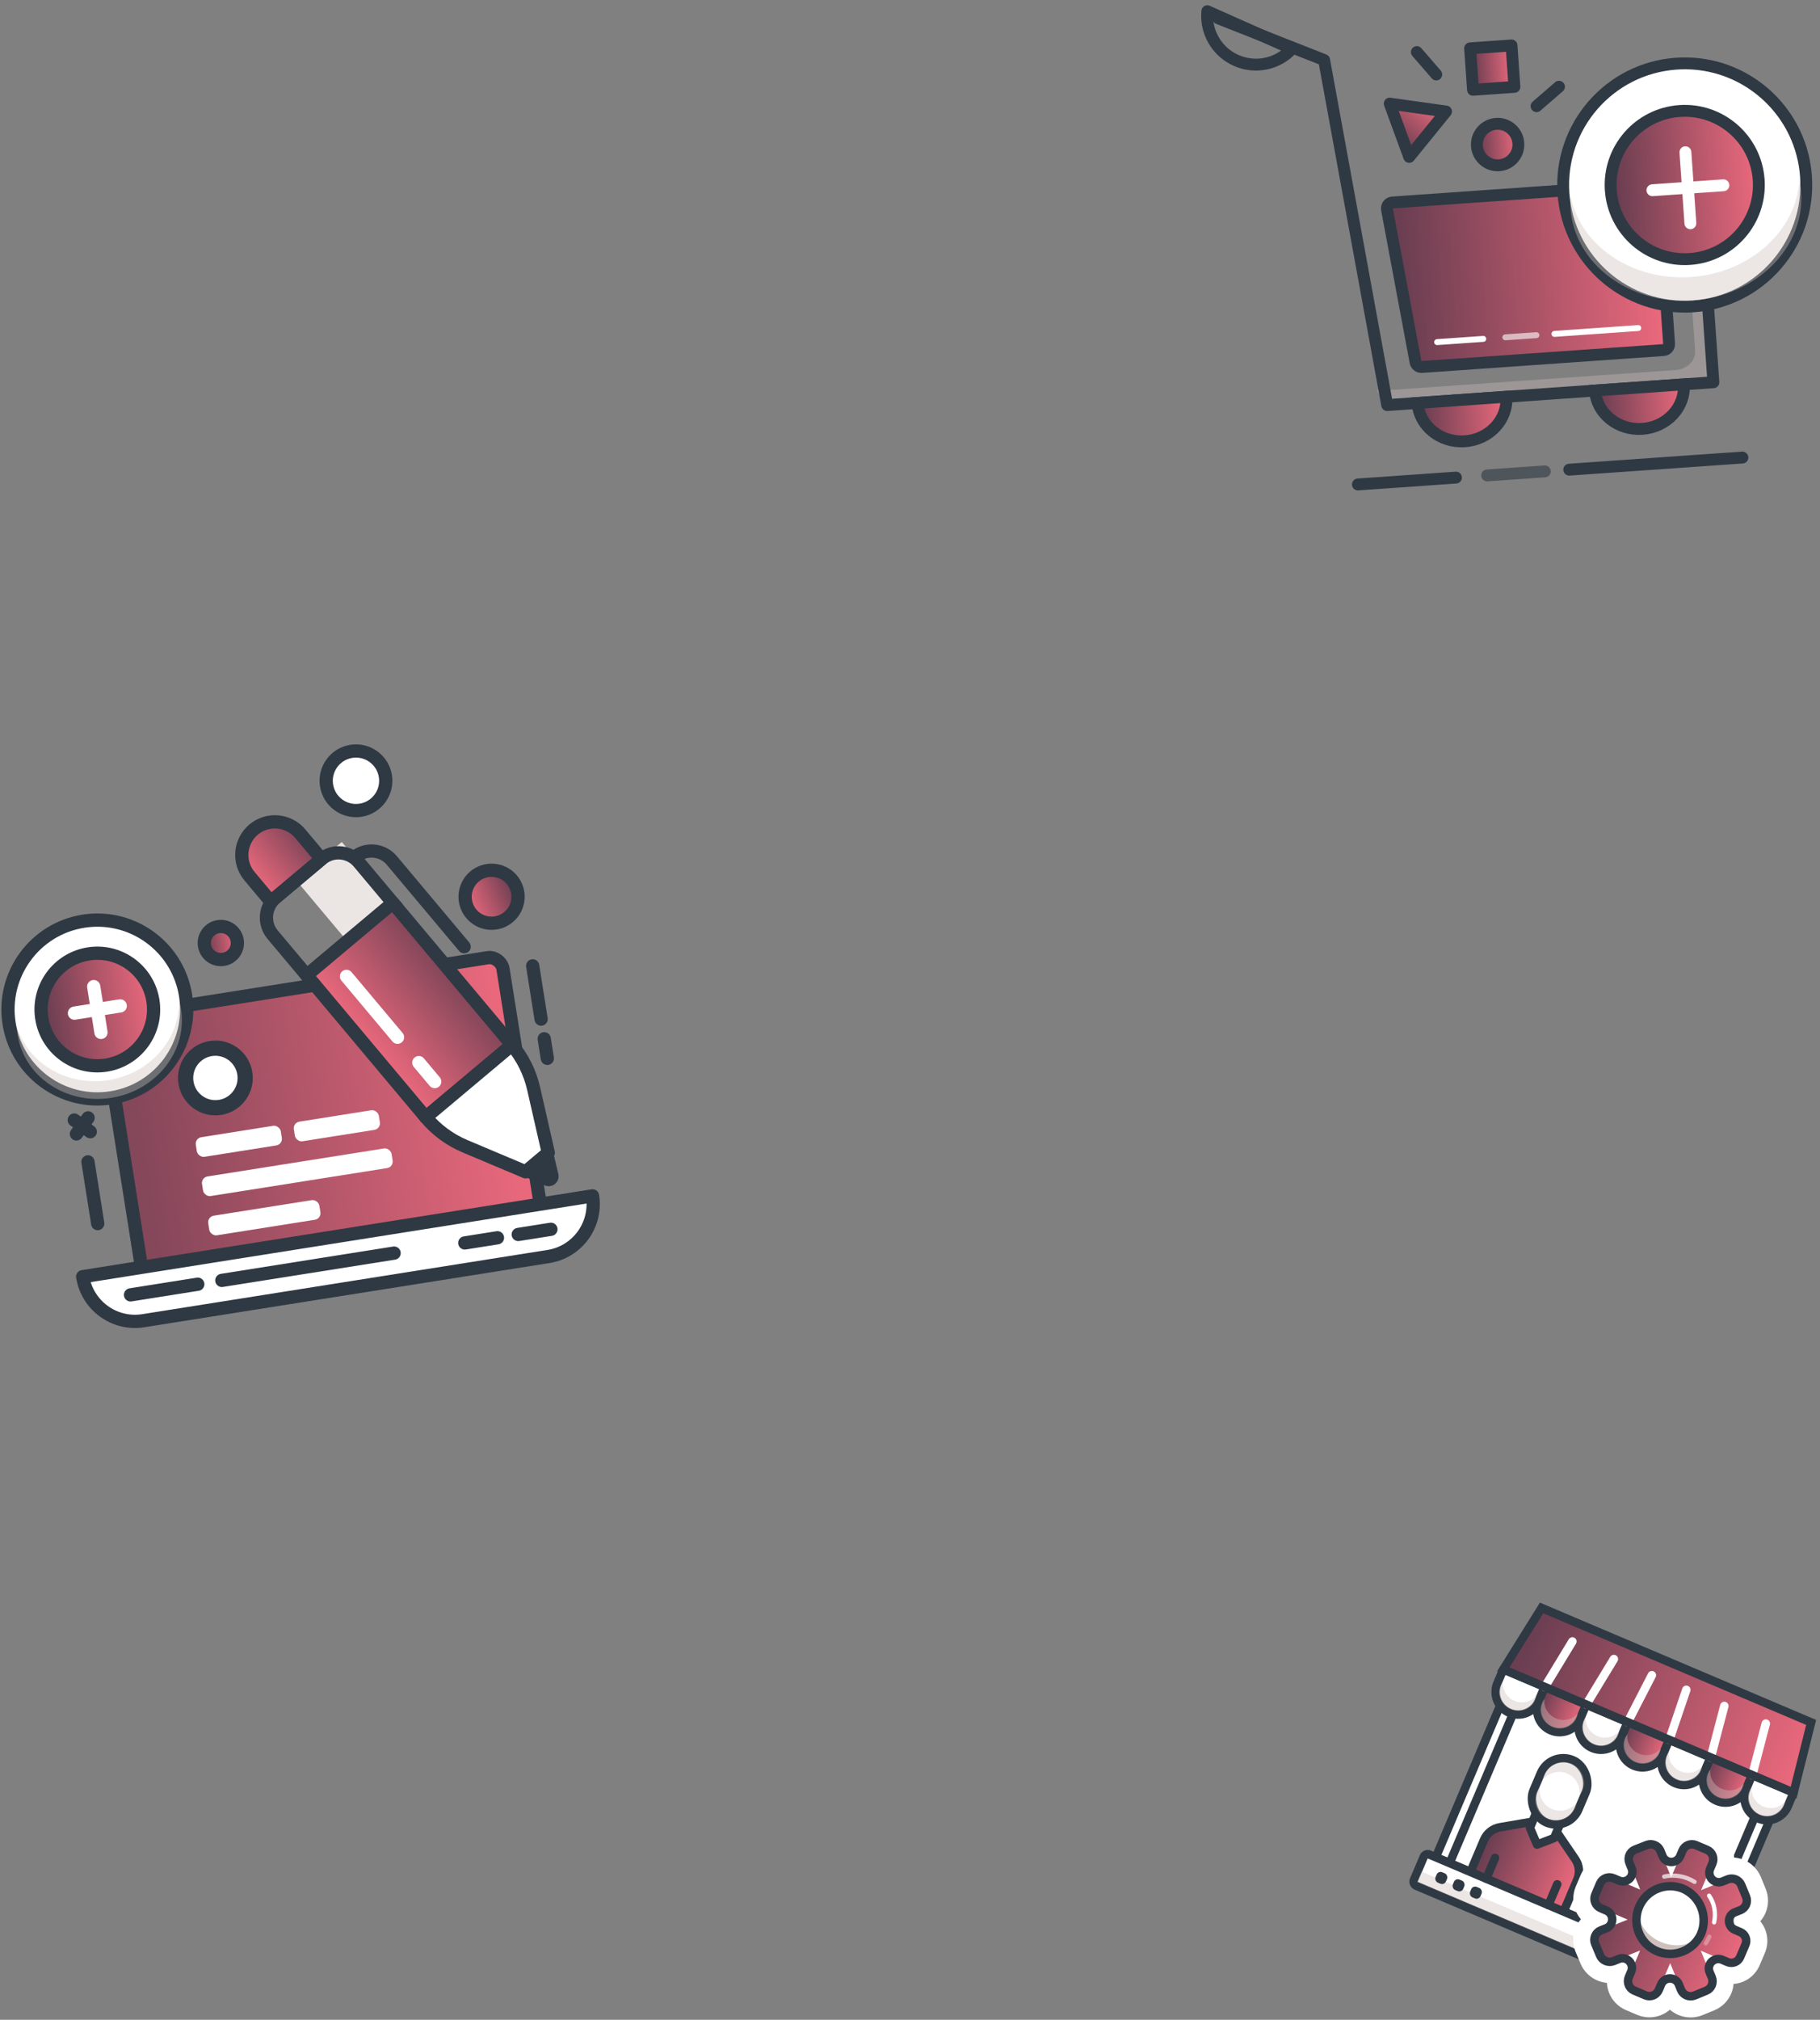<svg xmlns="http://www.w3.org/2000/svg" width="275" height="305" viewBox="0 0 275 305">
    <rect x="0" y="0" width="275" height="305" fill="#808080" stroke="none"/>
    <defs>
        <linearGradient id="prefix__a" x1="3.998%" x2="99.949%" y1="50%" y2="50%">
            <stop offset="0%" stop-color="#6B3E51"/>
            <stop offset="100%" stop-color="#EC697D"/>
        </linearGradient>
        <linearGradient id="prefix__b" x1="3.998%" x2="99.949%" y1="50%" y2="50%">
            <stop offset="0%" stop-color="#6B3E51"/>
            <stop offset="100%" stop-color="#EC697D"/>
        </linearGradient>
        <linearGradient id="prefix__c" x1="3.998%" x2="99.949%" y1="50%" y2="50%">
            <stop offset="0%" stop-color="#6B3E51"/>
            <stop offset="100%" stop-color="#EC697D"/>
        </linearGradient>
        <linearGradient id="prefix__d" x1="3.998%" x2="99.949%" y1="50%" y2="50%">
            <stop offset="0%" stop-color="#6B3E51"/>
            <stop offset="100%" stop-color="#EC697D"/>
        </linearGradient>
        <linearGradient id="prefix__e" x1="3.998%" x2="99.949%" y1="50%" y2="50%">
            <stop offset="0%" stop-color="#6B3E51"/>
            <stop offset="100%" stop-color="#EC697D"/>
        </linearGradient>
        <linearGradient id="prefix__f" x1="3.998%" x2="99.949%" y1="50%" y2="50%">
            <stop offset="0%" stop-color="#6B3E51"/>
            <stop offset="100%" stop-color="#EC697D"/>
        </linearGradient>
        <linearGradient id="prefix__g" x1="3.998%" x2="99.949%" y1="50%" y2="50%">
            <stop offset="0%" stop-color="#6B3E51"/>
            <stop offset="100%" stop-color="#EC697D"/>
        </linearGradient>
        <linearGradient id="prefix__h" x1="3.998%" x2="99.949%" y1="50%" y2="50%">
            <stop offset="0%" stop-color="#6B3E51"/>
            <stop offset="100%" stop-color="#EC697D"/>
        </linearGradient>
        <linearGradient id="prefix__i" x1="3.998%" x2="99.949%" y1="50%" y2="50%">
            <stop offset="0%" stop-color="#6B3E51"/>
            <stop offset="100%" stop-color="#EC697D"/>
        </linearGradient>
        <linearGradient id="prefix__j" x1="4%" x2="100%" y1="50.009%" y2="50.009%">
            <stop offset="0%" stop-color="#85475A"/>
            <stop offset="100%" stop-color="#EC697D"/>
        </linearGradient>
        <linearGradient id="prefix__k" x1="4%" x2="100%" y1="50.009%" y2="50.009%">
            <stop offset="0%" stop-color="#85475A"/>
            <stop offset="100%" stop-color="#EC697D"/>
        </linearGradient>
        <linearGradient id="prefix__l" x1="4%" x2="100%" y1="50.009%" y2="50.009%">
            <stop offset="0%" stop-color="#85475A"/>
            <stop offset="100%" stop-color="#EC697D"/>
        </linearGradient>
        <linearGradient id="prefix__m" x1="3.998%" x2="99.949%" y1="50%" y2="50%">
            <stop offset="0%" stop-color="#6B3E51"/>
            <stop offset="100%" stop-color="#EC697D"/>
        </linearGradient>
        <linearGradient id="prefix__n" x1="3.998%" x2="99.949%" y1="50%" y2="50%">
            <stop offset="0%" stop-color="#6B3E51"/>
            <stop offset="100%" stop-color="#EC697D"/>
        </linearGradient>
        <linearGradient id="prefix__o" x1="3.998%" x2="99.949%" y1="50%" y2="50%">
            <stop offset="0%" stop-color="#6B3E51"/>
            <stop offset="100%" stop-color="#EC697D"/>
        </linearGradient>
    </defs>
    <g fill="none" fill-rule="evenodd">
        <g transform="translate(-4 -6) rotate(-4 196.273 -2623.672)">
            <path fill="#CEC1BC" fill-rule="nonzero" d="M75.36 27.75v31.189c0 1.514.86 2.688-.879 2.688H27.668c-1.525.008-2.848-.913-3.167-2.204.235.085.482.139.735.161h44.505c.832 0 1.63-.29 2.214-.803.584-.514.905-1.21.89-1.93V25.617c.022-.176.022-.353 0-.529 1.47.246 2.528 1.365 2.516 2.661z" opacity=".366"/>
            <path stroke="#2E3943" stroke-linecap="round" stroke-linejoin="round" stroke-width="1.792" d="M4.48 1.792L19.986 9.18 25.859 61.824 75.264 61.824 75.264 31.808"/>
            <path fill="url(#prefix__a)" fill-rule="nonzero" stroke="#2E3943" stroke-width="1.792" d="M28.781 31.36h39.315c.495 0 .896.401.896.896v23.296c0 .495-.401.896-.896.896H31.473c-.455 0-.838-.341-.89-.793L27.89 32.359c-.056-.492.296-.936.788-.993.034-.004.068-.006.102-.006z"/>
            <path fill="#FFF" stroke="#2E3943" stroke-linecap="round" stroke-linejoin="round" stroke-width="1.792" d="M73.024 50.176c10.144 0 18.368-8.224 18.368-18.368 0-2.34-.437-4.577-1.235-6.635-2.66-6.865-9.328-11.733-17.133-11.733-10.144 0-18.368 8.224-18.368 18.368 0 10.144 8.224 18.368 18.368 18.368z"/>
            <path fill="url(#prefix__b)" fill-rule="nonzero" stroke="#2E3943" stroke-linejoin="round" stroke-width="1.792" d="M45.248 26.88c1.732 0 3.136-1.404 3.136-3.136 0-.4-.075-.781-.21-1.133-.455-1.172-1.593-2.003-2.926-2.003-1.732 0-3.136 1.404-3.136 3.136 0 1.732 1.404 3.136 3.136 3.136z"/>
            <circle cx="73.024" cy="31.808" r="11.2" fill="url(#prefix__b)" fill-rule="nonzero" stroke="#2E3943" stroke-width="1.792"/>
            <path fill="url(#prefix__c)" fill-rule="nonzero" stroke="#2E3943" stroke-width="1.792" d="M43.904 61.824c0 3.464-3.009 6.272-6.72 6.272s-6.72-2.808-6.72-6.272h0z"/>
            <path stroke="#2E3943" stroke-linecap="round" stroke-linejoin="round" stroke-width="1.792" d="M15.24 7.16c-2.232 2.116-5.657 2.675-8.53 1.148C3.837 6.78 2.386 3.628 2.892.595z"/>
            <path fill="url(#prefix__c)" fill-rule="nonzero" stroke="#2E3943" stroke-width="1.792" d="M70.784 61.824c0 3.464-3.009 6.272-6.72 6.272s-6.72-2.808-6.72-6.272h0z"/>
            <path stroke="#FFF" stroke-linecap="round" stroke-linejoin="round" stroke-width="1.792" d="M73.472 26.88L73.472 37.632M78.848 32.256L68.096 32.256"/>
            <path fill="url(#prefix__d)" fill-rule="nonzero" stroke="#2E3943" stroke-linejoin="round" stroke-width="1.792" d="M32.106 15.256L36.533 22.623 27.703 22.609z" transform="rotate(-47 32.118 18.94)"/>
            <path fill="url(#prefix__b)" fill-rule="nonzero" stroke="#2E3943" stroke-linejoin="round" stroke-width="1.792" d="M42.112 8.96H48.384V15.232H42.112z"/>
            <path stroke="#FFF" stroke-linecap="round" stroke-linejoin="round" stroke-width=".896" d="M64.512 52.864L51.819 52.864"/>
            <path stroke="#FFF" stroke-linecap="round" stroke-linejoin="round" stroke-width=".896" d="M49.084 52.864L44.38 52.864" opacity=".604"/>
            <path stroke="#FFF" stroke-linecap="round" stroke-linejoin="round" stroke-width=".896" d="M41.037 52.864L34.048 52.864"/>
            <path stroke="#2E3943" stroke-linecap="round" stroke-linejoin="round" stroke-width="1.792" d="M48.916 73.472L40.18 73.472" opacity=".604"/>
            <path stroke="#2E3943" stroke-linecap="round" stroke-linejoin="round" stroke-width="1.792" d="M78.848 73.472L52.615 73.472M35.459 73.472L20.608 73.472M36.736 12.544L34.048 8.96"/>
            <path stroke="#2E3943" stroke-linecap="round" stroke-linejoin="round" stroke-width="1.792" d="M54.656 18.816L51.968 15.232" transform="rotate(90 53.312 17.024)"/>
            <path fill="#CEC1BC" fill-rule="nonzero" d="M55.552 34.102c0-.617.046-1.234.138-1.846.982 7.672 8.448 13.476 17.334 13.476s16.352-5.804 17.334-13.476c.092.612.138 1.229.138 1.846 0 8.382-7.822 15.178-17.472 15.178-9.65 0-17.472-6.796-17.472-15.178z" opacity=".398"/>
        </g>
        <g transform="translate(-4 -6) rotate(23 -492.14 702.498)">
            <rect width="44.247" height="30.109" x="1.702" y="10.794" fill="#FFF" stroke="#2E3943" stroke-linecap="round" stroke-linejoin="round" stroke-width="1.28" rx=".64"/>
            <rect width="39.709" height="30.109" x="3.971" y="10.794" fill="#FFF" stroke="#2E3943" stroke-linecap="round" stroke-linejoin="round" stroke-width="1.28" rx=".64"/>
            <path fill="url(#prefix__e)" fill-rule="nonzero" stroke="#2E3943" stroke-width="1.28" d="M8.844 32.951l6.189-3.978h0l6.188 3.978c.916.59 1.47 1.603 1.47 2.692v4.9c0 1.767-1.433 3.2-3.2 3.2h-8.916c-1.768 0-3.2-1.433-3.2-3.2v-4.9c0-1.089.553-2.103 1.469-2.692z"/>
            <path stroke="#732E54" stroke-linecap="round" stroke-width="1.28" d="M36.873 33.659L42.545 33.659"/>
            <rect width="47.651" height="5.113" y="40.902" fill="#FFF" stroke="#2E3943" stroke-linecap="round" stroke-linejoin="round" stroke-width="1.28" rx=".64"/>
            <path fill="#CEC1BC" d="M0.567 43.743H47.083V45.447H0.567z" opacity=".402"/>
            <path fill="url(#prefix__f)" fill-rule="nonzero" d="M48.477 33.331h-.946c-.789-.018-1.418-.663-1.418-1.453 0-.393.169-.767.464-1.026l.61-.597c.29-.285.453-.675.453-1.082 0-.407-.164-.797-.454-1.082l-1.384-1.372c-.609-.58-1.564-.58-2.172 0l-.584.583c-.267.304-.652.477-1.056.478-.79.005-1.438-.622-1.461-1.41v-.95c.005-.85-.673-1.544-1.52-1.56h-1.883c-.847.016-1.524.712-1.516 1.56v.945c-.023.787-.67 1.411-1.457 1.406-.393 0-.768-.167-1.03-.46l-.601-.592c-.293-.281-.685-.434-1.09-.426-.403-.004-.79.149-1.083.426l-1.397 1.363c-.595.599-.595 1.566 0 2.165l.584.579c.303.266.478.65.481 1.052.003.789-.626 1.435-1.414 1.453h-.945c-.41-.005-.806.153-1.1.44-.293.287-.46.68-.463 1.09v1.887c.02.845.718 1.516 1.563 1.504h.945c.788.023 1.415.67 1.414 1.457-.002.403-.178.785-.481 1.049l-.584.58c-.595.596-.595 1.562 0 2.16l1.402 1.358c.29.281.682.435 1.086.426.403.003.792-.15 1.086-.426l.6-.596c.26-.286.628-.45 1.014-.452.79-.005 1.438.621 1.461 1.41v.942c-.007.85.672 1.546 1.52 1.56h1.887c.848-.017 1.524-.712 1.517-1.56v-.946c.015-.59.388-1.111.94-1.317.554-.205 1.176-.053 1.573.384l.583.584c.609.579 1.564.579 2.172 0l1.385-1.38c.595-.599.595-1.567 0-2.165l-.61-.6c-.292-.26-.458-.633-.455-1.023-.003-.789.626-1.435 1.414-1.453h.945c.395 0 .772-.16 1.045-.446.272-.284.417-.668.4-1.062V34.86c.028-.398-.111-.79-.385-1.08-.274-.292-.656-.454-1.055-.45zm-10.465 7.571c-2.066.002-3.929-1.242-4.72-3.153-.792-1.91-.356-4.11 1.104-5.573s3.656-1.901 5.564-1.11c1.908.79 3.153 2.655 3.153 4.724 0 2.822-2.283 5.11-5.101 5.112z"/>
            <path fill="#FFF" fill-rule="nonzero" d="M43.113 35.789c0 2.785-2.225 5.058-5.005 5.112-2.074.041-3.966-1.178-4.788-3.085-.822-1.907-.41-4.122 1.042-5.605 1.451-1.484 3.655-1.94 5.575-1.155 1.92.785 3.175 2.656 3.176 4.733z"/>
            <path fill="#FFF" fill-rule="nonzero" d="M42.545 34.729c0 .165-.011.33-.035.493-.256-2.049-2.195-3.598-4.503-3.598-2.308 0-4.247 1.55-4.502 3.598-.024-.164-.036-.328-.036-.493 0-2.238 2.032-4.052 4.538-4.052 2.507 0 4.538 1.814 4.538 4.052z"/>
            <path fill="#CEC1BC" fill-rule="nonzero" d="M32.902 36.282c0-.164.013-.329.04-.492.287 2.048 2.469 3.597 5.065 3.597 2.597 0 4.778-1.55 5.066-3.597.026.163.04.328.04.492 0 2.238-2.286 4.052-5.106 4.052s-5.105-1.814-5.105-4.052z"/>
            <path stroke="#FFF" stroke-width="3.2" d="M37.104 22.26c-.863.014-1.64.376-2.198.95-.556.572-.895 1.354-.888 2.213v.52l-.373-.37c-.593-.576-1.39-.894-2.215-.884-.815-.002-1.6.311-2.19.875l-1.411 1.382c-.615.612-.922 1.415-.922 2.218 0 .8.305 1.6.914 2.21l.356.356h-.51c-.859-.008-1.642.33-2.215.884-.58.562-.946 1.345-.957 2.217v1.917c.015.87.381 1.65.961 2.21.573.553 1.353.89 2.21.882h.526l-.366.364c-.614.616-.919 1.416-.919 2.216 0 .804.308 1.608.924 2.22l1.409 1.37c.6.576 1.391.89 2.21.88.816 0 1.601-.314 2.192-.877l.38-.377v.518c-.005.86.336 1.644.894 2.216.563.577 1.346.94 2.216.95h1.912c.87-.012 1.652-.376 2.213-.955.555-.572.893-1.354.886-2.213v-.523l.383.382c.615.594 1.41.891 2.206.891.797 0 1.593-.298 2.21-.894l1.381-1.395c.606-.609.91-1.408.91-2.208 0-.804-.307-1.608-1.269-2.56h.509c.83 0 1.625-.339 2.2-.94.566-.59.87-1.382.844-2.198v-1.825c.034-.815-.263-1.61-.826-2.205-.575-.608-1.376-.95-2.213-.947l-.164-.33c.6-.596.932-1.395.932-2.227 0-.833-.332-1.632-.923-2.22l-1.396-1.384c-.616-.592-1.41-.888-2.204-.888-.795 0-1.59.297-2.206.891l-.382.383v-.54c.003-.574-.149-1.119-.494-1.607-.265-.375-.656-.734-1.263-1.012-.655-.299-1.671-.528-3.274-.536z"/>
            <path stroke="#2E3943" stroke-width="1.28" d="M48.486 33.33h-.946c-.79-.016-1.422-.663-1.419-1.453-.001-.392.168-.766.464-1.023l.61-.597c.288-.287.45-.677.45-1.084 0-.408-.162-.798-.45-1.085l-1.385-1.373c-.609-.579-1.564-.579-2.173 0l-.584.584c-.267.305-.652.479-1.057.478-.789.005-1.438-.622-1.461-1.411v-.95c.005-.848-.674-1.542-1.521-1.556H37.13c-.846.014-1.522.709-1.512 1.555v.947c-.023.789-.672 1.415-1.462 1.41-.393-.002-.767-.169-1.03-.46l-.602-.597c-.29-.28-.682-.434-1.086-.426-.404-.004-.793.15-1.087.426l-1.397 1.369c-.596.597-.596 1.563 0 2.16l.583.584c.302.266.477.647.482 1.049.005.79-.625 1.437-1.415 1.453h-.946c-.848-.012-1.547.665-1.563 1.513v1.889c.02.846.717 1.518 1.563 1.508h.946c.789.019 1.417.665 1.415 1.454.001.408-.175.797-.482 1.065l-.583.58c-.596.597-.596 1.564 0 2.161l1.401 1.364c.292.28.683.433 1.087.426.403.002.792-.15 1.087-.426l.6-.597c.262-.294.638-.462 1.032-.46.789-.005 1.438.621 1.461 1.41v.943c-.007.85.672 1.546 1.521 1.56h1.888c.847-.017 1.522-.713 1.512-1.56v-.942c.014-.593.387-1.117.943-1.323.555-.205 1.18-.051 1.576.39l.583.583c.609.58 1.565.58 2.173 0l1.368-1.38c.596-.6.596-1.567 0-2.166l-.61-.597c-.29-.261-.457-.635-.455-1.027-.003-.786.621-1.43 1.406-1.453h.946c.394 0 .772-.16 1.045-.446.272-.285.417-.669.4-1.063v-1.893c.023-.394-.118-.78-.389-1.066-.27-.287-.649-.449-1.043-.447h0z"/>
            <path stroke="#2E3943" stroke-linecap="round" stroke-width="1.28" d="M43.113 35.934c-.08 2.798-2.391 5.013-5.187 4.968-2.795-.045-5.035-2.333-5.024-5.132.01-2.8 2.268-5.07 5.064-5.093 2.859.056 5.147 2.394 5.147 5.257z"/>
            <rect width="1.702" height="1.704" x="2.836" y="42.607" fill="#2E3943" rx=".64"/>
            <rect width="1.702" height="1.704" x="5.673" y="42.607" fill="#2E3943" rx=".64"/>
            <rect width="1.702" height="1.704" x="8.509" y="42.607" fill="#2E3943" rx=".64"/>
            <path stroke="#FFF" stroke-linecap="round" stroke-width=".64" d="M44.434 35.79c-.011.382-.041.762-.09 1.136" opacity=".3"/>
            <path stroke="#FFF" stroke-linecap="round" stroke-width=".64" d="M41.978 30.109c1.157.71 1.985 1.954 2.27 3.408"/>
            <path stroke="#FFF" stroke-linecap="round" stroke-width=".64" d="M34.604 30.109c1.293-.93 2.935-1.314 4.538-1.06" opacity=".7"/>
            <g stroke="#2E3943" stroke-width="1.28">
                <path fill="#FFF" stroke-linecap="round" stroke-linejoin="round" d="M6.807 0v2.277c0 1.88-1.524 3.404-3.403 3.404C1.524 5.68 0 4.157 0 2.277V0h6.807z" transform="translate(0 10.794)"/>
                <path fill="url(#prefix__g)" fill-rule="nonzero" d="M13.614 0v2.277c0 1.88-1.523 3.404-3.403 3.404-1.88 0-3.404-1.524-3.404-3.404V0h6.807z" transform="translate(0 10.794)"/>
                <path fill="#FFF" stroke-linecap="round" stroke-linejoin="round" d="M20.422 0v2.277c0 1.88-1.524 3.404-3.404 3.404s-3.403-1.524-3.403-3.404V0h6.807z" transform="translate(0 10.794)"/>
                <path fill="url(#prefix__g)" fill-rule="nonzero" d="M27.229 0v2.277c0 1.88-1.524 3.404-3.404 3.404s-3.403-1.524-3.403-3.404V0h6.807z" transform="translate(0 10.794)"/>
                <path fill="#FFF" stroke-linecap="round" stroke-linejoin="round" d="M34.036 0v2.277c0 1.88-1.523 3.404-3.403 3.404-1.88 0-3.404-1.524-3.404-3.404V0h6.807z" transform="translate(0 10.794)"/>
                <path fill="url(#prefix__g)" fill-rule="nonzero" d="M40.843 0v2.277c0 1.88-1.523 3.404-3.403 3.404-1.88 0-3.404-1.524-3.404-3.404V0h6.807z" transform="translate(0 10.794)"/>
                <path fill="#FFF" stroke-linecap="round" stroke-linejoin="round" d="M47.65 0v2.277c0 1.88-1.523 3.404-3.403 3.404-1.88 0-3.403-1.524-3.403-3.404V0h6.807z" transform="translate(0 10.794)"/>
            </g>
            <path fill="url(#prefix__h)" fill-rule="nonzero" d="M0 10.794L1.702 0 45.949 0 47.651 10.794z"/>
            <path stroke="#FFF" stroke-linecap="round" stroke-linejoin="round" stroke-width="1.28" d="M20.422 10.794L21.012 2.84"/>
            <path stroke="#FFF" stroke-linecap="round" stroke-linejoin="round" stroke-width="1.28" d="M39.709 10.794L40.867 2.84" transform="matrix(-1 0 0 1 80.576 0)"/>
            <path stroke="#FFF" stroke-linecap="round" stroke-linejoin="round" stroke-width="1.28" d="M13.615 10.794L14.772 2.84"/>
            <path stroke="#FFF" stroke-linecap="round" stroke-linejoin="round" stroke-width="1.28" d="M32.902 10.794L34.059 2.84" transform="matrix(-1 0 0 1 66.961 0)"/>
            <path stroke="#FFF" stroke-linecap="round" stroke-linejoin="round" stroke-width="1.28" d="M6.807 10.794L7.965 2.84"/>
            <path stroke="#FFF" stroke-linecap="round" stroke-linejoin="round" stroke-width="1.28" d="M26.662 10.794L27.252 2.84" transform="matrix(-1 0 0 1 53.914 0)"/>
            <path fill="#FFF" stroke="#2E3943" stroke-linecap="round" stroke-linejoin="round" stroke-width="1.28" d="M9.974 40.902L9.974 37.494M20.185 40.902L20.185 37.494"/>
            <path fill-rule="nonzero" stroke="#2E3943" stroke-width="1.28" d="M0 10.794L1.702 0 45.949 0 47.651 10.794z"/>
            <g fill="#CEC1BC" opacity=".402">
                <path d="M5.673.697c0 1.498-1.27 2.712-2.837 2.712C1.27 3.409 0 2.195 0 .697-.002.461.032.227.104 0 .433 1.187 1.556 2.013 2.84 2.013c1.284 0 2.408-.826 2.737-2.013.064.227.096.462.095.697zM12.48.697c0 1.498-1.27 2.712-2.836 2.712-1.567 0-2.837-1.214-2.837-2.712-.002-.236.033-.47.104-.697.33 1.187 1.453 2.013 2.737 2.013 1.285 0 2.408-.826 2.737-2.013.064.227.096.462.095.697zM19.287.697c0 1.498-1.27 2.712-2.836 2.712-1.566 0-2.836-1.214-2.836-2.712-.003-.236.032-.47.103-.697.33 1.187 1.453 2.013 2.737 2.013 1.285 0 2.409-.826 2.738-2.013.064.227.095.462.094.697zM26.095.697c0 1.498-1.27 2.712-2.837 2.712-1.566 0-2.836-1.214-2.836-2.712-.003-.236.032-.47.103-.697.33 1.187 1.453 2.013 2.738 2.013C24.547 2.013 25.67 1.187 26 0c.064.227.096.462.095.697zM32.902.697c0 1.498-1.27 2.712-2.836 2.712-1.567 0-2.837-1.214-2.837-2.712-.002-.236.033-.47.104-.697.329 1.187 1.453 2.013 2.737 2.013 1.285 0 2.408-.826 2.737-2.013.064.227.096.462.095.697zM39.71.697c0 1.498-1.27 2.712-2.837 2.712-1.567 0-2.837-1.214-2.837-2.712-.002-.236.033-.47.104-.697.33 1.187 1.453 2.013 2.737 2.013 1.285 0 2.408-.826 2.738-2.013.063.227.095.462.094.697zM46.516.697c0 1.498-1.27 2.712-2.836 2.712-1.566 0-2.836-1.214-2.836-2.712-.003-.236.032-.47.103-.697.33 1.187 1.453 2.013 2.738 2.013 1.284 0 2.408-.826 2.737-2.013.064.227.095.462.094.697z" transform="translate(.567 12.498)"/>
            </g>
            <path fill="#FFF" stroke="#2E3943" stroke-linecap="round" stroke-linejoin="round" stroke-width="1.28" d="M13.047 27.836L17.018 27.836 17.018 31.245 15.033 33.164 13.047 31.245z"/>
            <rect width="7.375" height="10.226" x="11.345" y="19.315" fill="#FFF" stroke="#2E3943" stroke-linecap="round" stroke-linejoin="round" stroke-width="1.28" rx="3.687"/>
            <path fill="#CEC1BC" d="M18.153 25.81c0 1.746-1.397 3.163-3.12 3.163s-3.12-1.417-3.12-3.164c-.003-.275.035-.55.114-.813.362 1.385 1.598 2.349 3.01 2.349 1.414 0 2.65-.964 3.012-2.349.07.265.105.539.104.813zM11.913 23.046c0-1.747 1.397-3.163 3.12-3.163s3.12 1.416 3.12 3.163c.002.276-.036.55-.114.814-.362-1.385-1.598-2.35-3.011-2.35s-2.65.965-3.011 2.35c-.07-.265-.105-.539-.104-.814z" opacity=".402"/>
        </g>
        <g transform="translate(-4 -6) rotate(-9 816.225 62.381)">
            <circle cx="33.5" cy="25.5" r="2.5" fill="url(#prefix__b)" fill-rule="nonzero" stroke="#2E3943" stroke-linecap="round" stroke-linejoin="round" stroke-width="2"/>
            <circle cx="57.5" cy="4.5" r="4.5" fill="#FFF" stroke="#2E3943" stroke-linecap="round" stroke-linejoin="round" stroke-width="2"/>
            <g fill="url(#prefix__i)" fill-rule="nonzero" stroke="#2E3943" stroke-linecap="round" stroke-linejoin="round" stroke-width="2" transform="translate(7 48)">
                <path d="M1.5 3L1.5 0" transform="rotate(45 1.5 1.5)"/>
                <path d="M1.5 3L1.5 0" transform="rotate(-45 1.5 1.5)"/>
            </g>
            <rect width="61" height="40" x="14" y="34" fill="url(#prefix__j)" fill-rule="nonzero" stroke="#2E3943" stroke-linejoin="round" stroke-width="2" rx="2"/>
            <path fill="#FFF" fill-rule="nonzero" stroke="#2E3943" stroke-linecap="round" stroke-linejoin="round" stroke-width="2" d="M5 72h78c0 4.418-3.582 8-8 8H13c-4.418 0-8-3.582-8-8h0z"/>
            <circle cx="29.5" cy="45.5" r="4.5" fill="#FFF" fill-rule="nonzero" stroke="#2E3943" stroke-width="2.3"/>
            <rect width="13" height="3" x="25" y="54" fill="#FFF" fill-rule="nonzero" rx="1"/>
            <rect width="13" height="3" x="40" y="54" fill="#FFF" fill-rule="nonzero" rx="1"/>
            <rect width="29" height="3" x="25" y="60" fill="#FFF" fill-rule="nonzero" rx="1"/>
            <rect width="17" height="3" x="25" y="66" fill="#FFF" fill-rule="nonzero" rx="1"/>
            <g>
                <path fill="#EBE6E4" d="M4 10H13V22H4zM4 50.659L13 50 13 65 10.415 65z" transform="scale(-1 1) rotate(31 -30.909 -92.812)"/>
                <path fill="url(#prefix__k)" fill-rule="nonzero" stroke="#2E3943" stroke-linejoin="round" stroke-width="2" d="M13 0c2.761 0 5 2.239 5 5v5h0H8V5c0-2.761 2.239-5 5-5z" transform="scale(-1 1) rotate(31 -30.909 -92.812)"/>
                <path fill-rule="nonzero" stroke="#2E3943" stroke-linecap="round" stroke-linejoin="round" stroke-width="2" d="M8 10h9c2.21 0 4 1.79 4 4v9h0H4v-9c0-2.21 1.79-4 4-4z" transform="scale(-1 1) rotate(31 -30.909 -92.812)"/>
                <path fill="url(#prefix__l)" fill-rule="nonzero" stroke="#2E3943" stroke-linejoin="round" stroke-width="2" d="M4 22H21V50H4z" transform="scale(-1 1) rotate(31 -30.909 -92.812)"/>
                <path fill="#FFF" fill-rule="nonzero" stroke="#2E3943" stroke-linecap="round" stroke-linejoin="round" stroke-width="2" d="M4 50h17c0 2.487-.592 4.939-1.727 7.152L14.737 66h0-4.474l-4.536-8.848C4.592 54.939 4 52.487 4 50h0z" transform="scale(-1 1) rotate(31 -30.909 -92.812)"/>
                <path fill-rule="nonzero" stroke="#2E3943" stroke-linecap="round" stroke-linejoin="round" stroke-width="2" d="M0 34V17c0-2.21 1.79-4 4-4h0" transform="scale(-1 1) rotate(31 -30.909 -92.812)"/>
                <path fill="#2E3943" stroke="#2E3943" stroke-linejoin="round" d="M11.606 69.211L10 66h5l-1.606 3.211c-.247.494-.847.694-1.341.447-.194-.096-.35-.253-.447-.447z" transform="scale(-1 1) rotate(31 -30.909 -92.812)"/>
                <path stroke="#FFF" stroke-linecap="round" stroke-width="2" d="M16.5 26L16.5 38M16.5 43L16.5 46.738" transform="scale(-1 1) rotate(31 -30.909 -92.812)"/>
            </g>
            <g transform="translate(0 19)">
                <path fill="#FFF" stroke="#2E3943" stroke-linecap="round" stroke-linejoin="round" stroke-width="2" d="M13.5 27C20.956 27 27 20.956 27 13.5c0-1.72-.322-3.364-.908-4.877C24.137 3.578 19.236 0 13.5 0 6.044 0 0 6.044 0 13.5S6.044 27 13.5 27z"/>
                <circle cx="13.5" cy="13.5" r="8.5" fill="url(#prefix__b)" fill-rule="nonzero" stroke="#2E3943" stroke-width="2"/>
                <path fill="#CEC1BC" fill-rule="nonzero" d="M1 15.41c0-.472.033-.943.098-1.41.704 5.859 6.045 10.29 12.402 10.29 6.357 0 11.698-4.431 12.402-10.29.065.467.098.938.098 1.41C26 21.81 20.404 27 13.5 27S1 21.81 1 15.41z" opacity=".398"/>
                <path stroke="#FFF" stroke-linecap="round" stroke-linejoin="round" stroke-width="2" d="M13.5 10L13.5 17M17 13.5L10 13.5"/>
            </g>
            <path fill="url(#prefix__m)" fill-rule="nonzero" stroke="#2E3943" stroke-linecap="round" stroke-linejoin="round" stroke-width="2" d="M8.5 64.44L8.5 55"/>
            <circle cx="75" cy="25" r="4" fill="url(#prefix__b)" fill-rule="nonzero" stroke="#2E3943" stroke-linecap="round" stroke-linejoin="round" stroke-width="2" transform="rotate(165 75 25)"/>
            <path fill="url(#prefix__n)" fill-rule="nonzero" stroke="#2E3943" stroke-linecap="round" stroke-linejoin="round" stroke-width="2" d="M79.5 50.42L79.5 47.43"/>
            <path fill="url(#prefix__o)" fill-rule="nonzero" stroke="#2E3943" stroke-linecap="round" stroke-linejoin="round" stroke-width="2" d="M79.5 44.42L79.5 36.28"/>
            <path stroke="#2E3943" stroke-linecap="round" stroke-linejoin="round" stroke-width="2" d="M22 75.844L11.713 75.844M52.034 75.844L25.678 75.844M76 76L71 76M67.822 76L62.822 76"/>
        </g>
    </g>
</svg>
